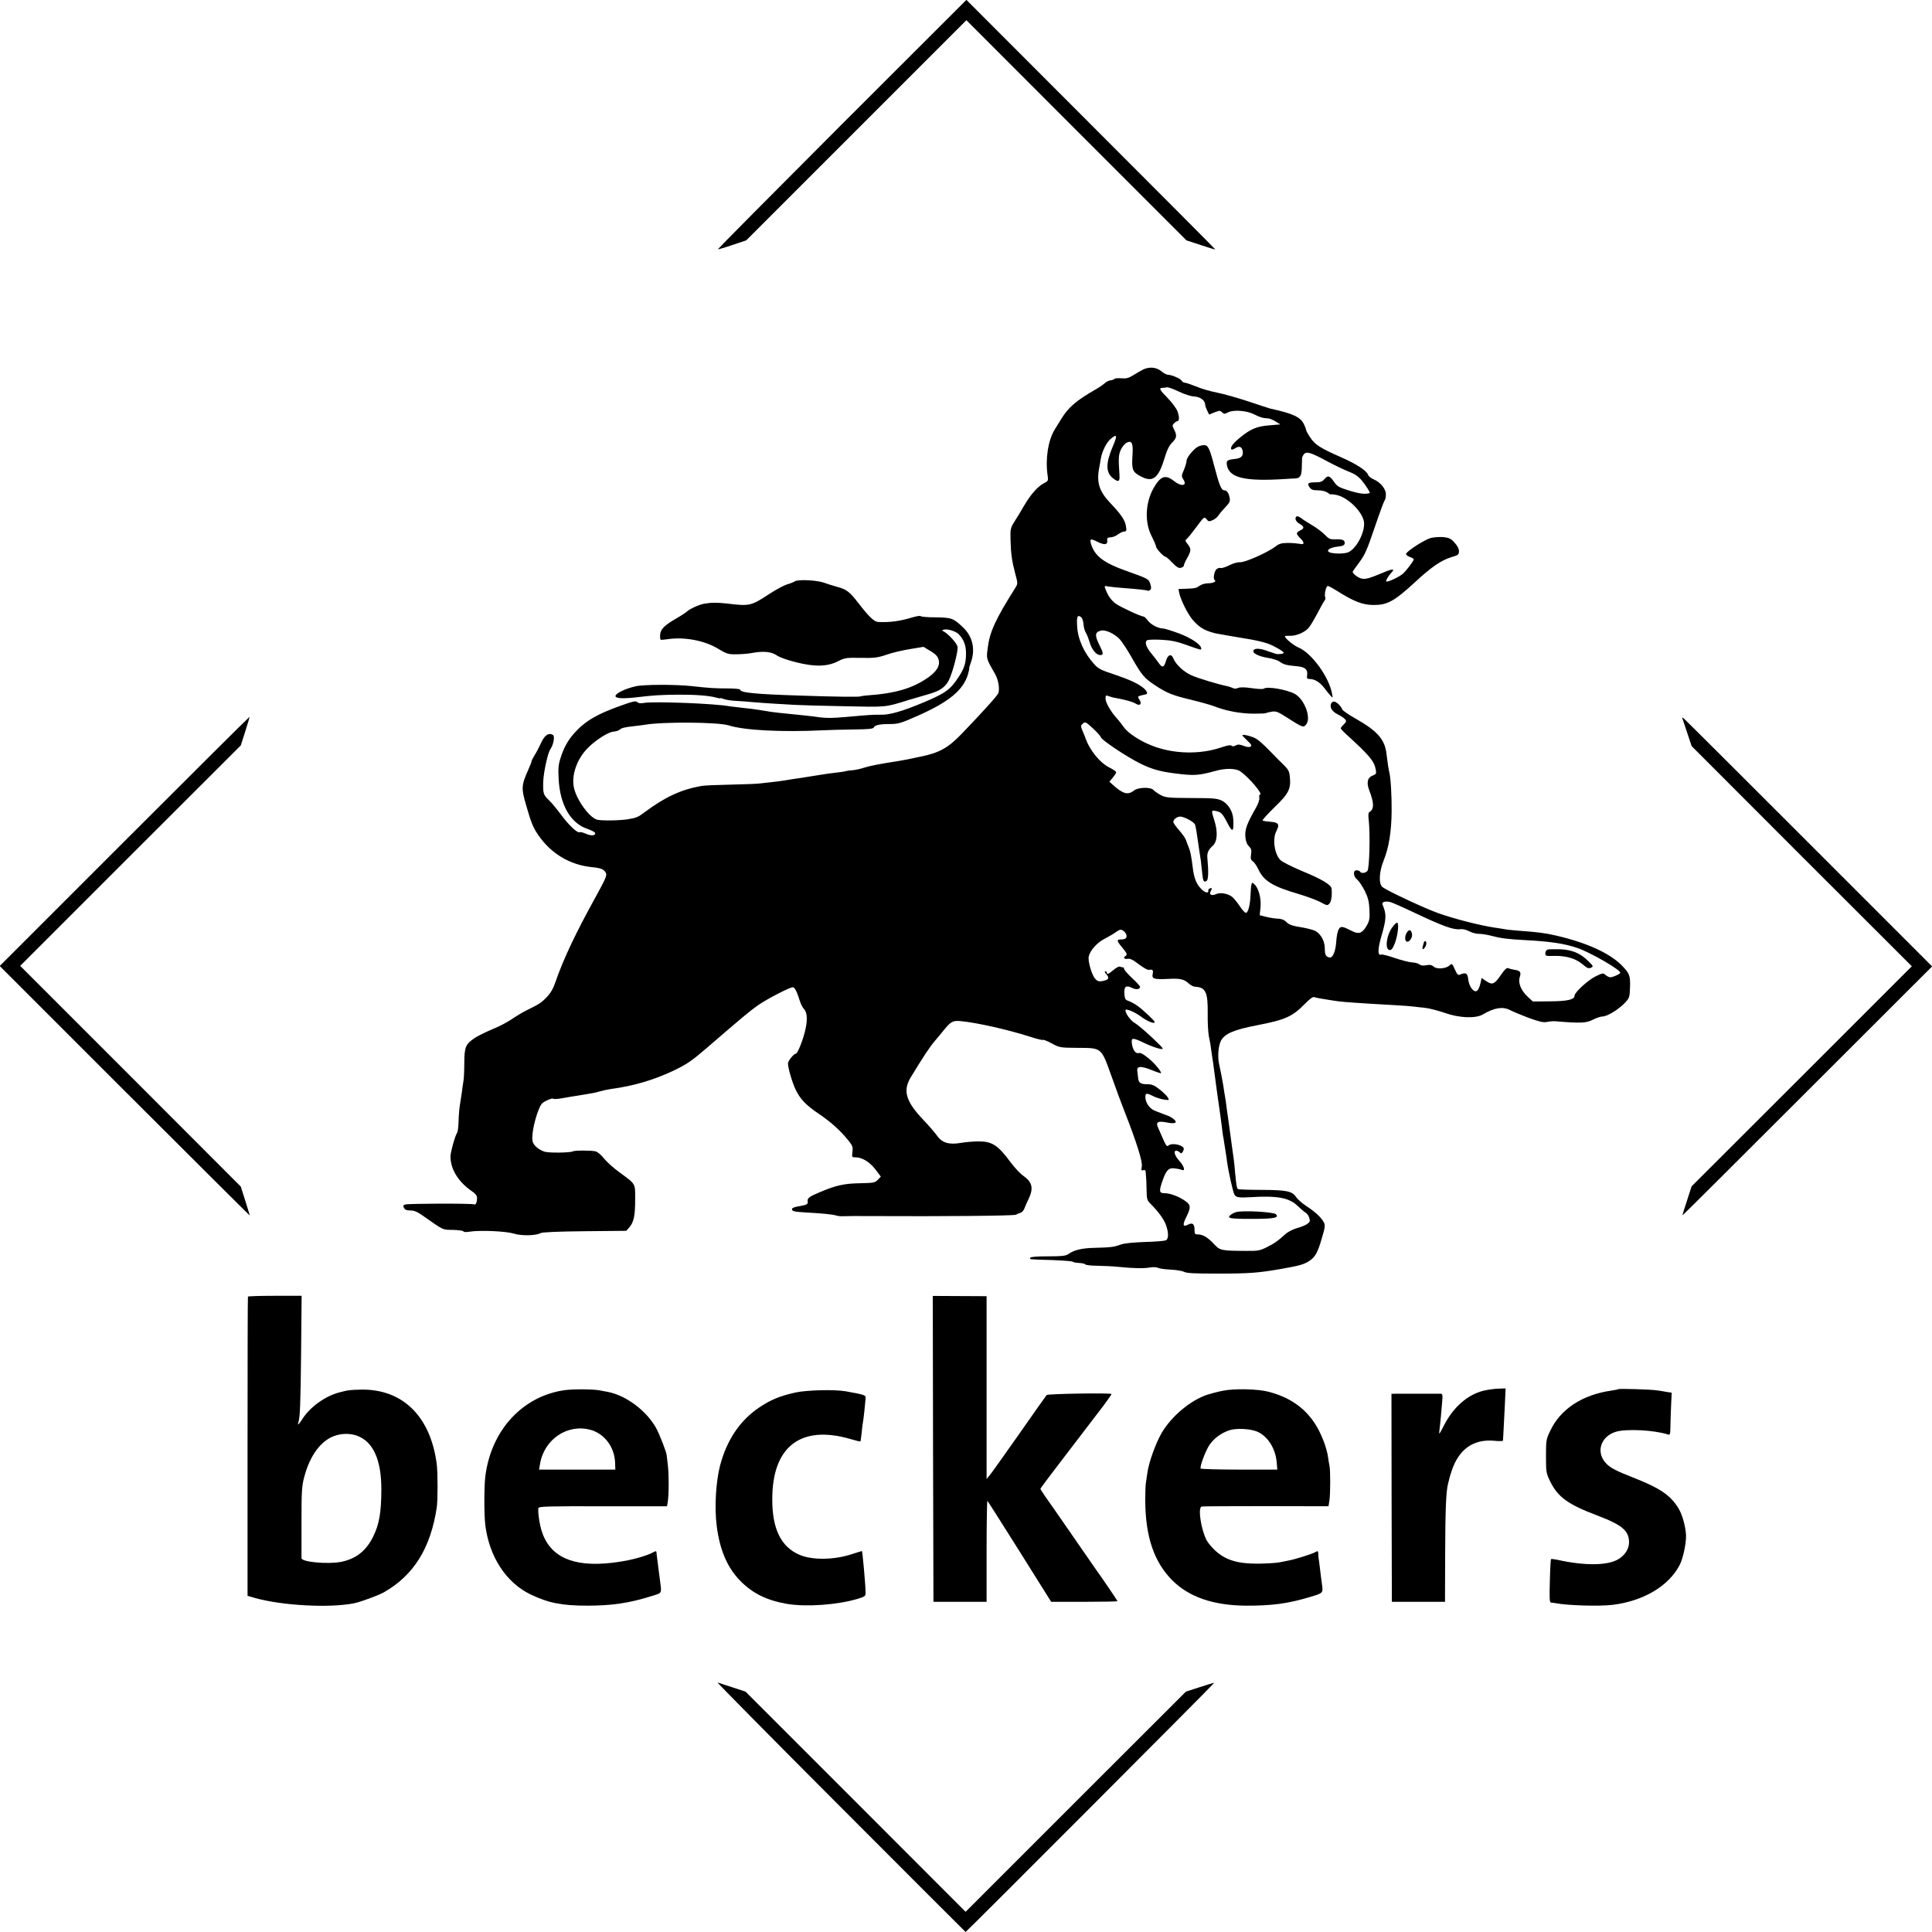 <?xml version="1.0" standalone="no"?>
<!DOCTYPE svg PUBLIC "-//W3C//DTD SVG 20010904//EN"
 "http://www.w3.org/TR/2001/REC-SVG-20010904/DTD/svg10.dtd">
<svg version="1.0" xmlns="http://www.w3.org/2000/svg"
 width="1454pt" height="1454pt" viewBox="0 0 1454 1454"
 preserveAspectRatio="xMidYMid meet">
<g transform="translate(0,1454) scale(0.1,-0.1)"
fill="#000000" stroke="none">
<path d="M6336 13605 c-515 -516 -935 -939 -933 -941 1 -2 50 12 108 32 l105
35 828 828 829 829 828 -829 828 -828 107 -35 c59 -20 109 -35 110 -33 1 1
-420 424 -936 940 l-937 938 -937 -936z"/>
<path d="M8603 11759 c-21 -11 -56 -31 -78 -45 -32 -20 -50 -24 -87 -21 -26 2
-49 0 -50 -4 -2 -4 -15 -9 -29 -11 -14 -2 -34 -11 -43 -21 -10 -9 -38 -29 -64
-44 -152 -87 -212 -138 -267 -229 -11 -18 -32 -52 -47 -76 -50 -80 -72 -223
-54 -345 6 -40 5 -43 -26 -59 -47 -24 -99 -82 -148 -165 -24 -41 -57 -97 -75
-124 -30 -48 -32 -55 -30 -137 3 -109 11 -163 36 -257 19 -70 19 -74 2 -102
-152 -241 -195 -334 -210 -458 -10 -80 -12 -75 56 -194 25 -44 36 -112 24
-144 -7 -19 -119 -143 -278 -308 -101 -105 -169 -142 -310 -170 -38 -8 -81
-17 -95 -20 -14 -3 -41 -8 -60 -11 -143 -22 -222 -37 -265 -51 -27 -9 -65 -17
-83 -19 -18 -1 -43 -4 -55 -7 -12 -4 -47 -9 -77 -12 -30 -3 -93 -12 -140 -20
-47 -8 -103 -16 -125 -20 -40 -5 -73 -11 -130 -20 -16 -3 -55 -7 -85 -11 -30
-3 -71 -8 -90 -10 -19 -3 -118 -7 -220 -9 -102 -2 -201 -6 -220 -10 -151 -26
-273 -82 -425 -195 -52 -39 -65 -45 -125 -55 -62 -11 -214 -13 -240 -3 -59 22
-146 142 -169 233 -25 96 20 225 107 310 62 61 153 117 191 119 15 1 35 7 44
14 17 14 30 18 108 27 30 3 65 8 79 10 132 24 554 21 633 -4 119 -38 404 -52
712 -37 39 2 139 5 223 6 117 1 154 5 158 15 7 18 45 26 123 26 59 0 81 6 205
61 236 104 344 193 380 311 8 26 12 47 10 47 -2 0 4 19 12 43 36 98 15 195
-57 264 -73 70 -88 76 -209 77 -58 0 -108 4 -111 9 -3 5 -37 -1 -75 -13 -84
-25 -160 -35 -244 -31 -31 1 -70 39 -149 141 -67 87 -90 105 -163 124 -29 8
-73 22 -98 31 -54 19 -194 26 -218 10 -9 -6 -36 -17 -59 -23 -22 -7 -81 -38
-130 -70 -142 -93 -149 -95 -323 -74 -72 8 -119 8 -173 -2 -35 -6 -109 -40
-127 -58 -8 -8 -46 -33 -85 -55 -87 -51 -116 -81 -117 -122 -1 -17 1 -33 3
-35 2 -2 24 -1 49 3 128 20 284 -9 387 -73 62 -37 74 -41 133 -40 36 0 88 4
115 9 90 17 150 11 192 -18 23 -15 81 -36 148 -52 140 -35 233 -32 313 9 49
25 60 27 170 25 102 -2 126 1 192 23 41 15 121 34 178 43 l102 17 43 -26 c52
-30 66 -46 73 -80 7 -38 -19 -79 -73 -119 -119 -86 -251 -126 -471 -141 -23
-2 -44 -5 -46 -7 -6 -5 -196 -3 -451 6 -347 11 -455 22 -455 45 0 5 -44 9 -97
9 -90 0 -139 3 -263 17 -127 14 -367 13 -427 -1 -82 -19 -154 -55 -151 -75 4
-17 60 -20 173 -6 124 14 158 16 290 18 136 1 241 -7 294 -22 17 -5 31 -7 31
-5 0 3 12 0 28 -6 15 -6 59 -13 97 -14 39 -2 97 -7 130 -10 33 -3 103 -8 155
-11 52 -3 122 -7 155 -9 33 -2 197 -7 365 -10 327 -7 309 -9 485 46 39 12 105
31 147 43 90 25 130 52 158 105 30 59 73 226 66 255 -6 26 -67 93 -101 112
-19 10 -19 11 2 16 24 6 86 -13 107 -34 38 -39 56 -84 56 -144 0 -74 -12 -113
-57 -181 -62 -94 -98 -120 -259 -188 -167 -70 -262 -97 -332 -94 -44 1 -81 -1
-257 -17 -103 -9 -144 -9 -200 -2 -44 7 -117 15 -300 33 -49 5 -75 9 -145 21
-38 6 -65 10 -150 19 -30 3 -64 7 -76 9 -105 21 -573 39 -646 26 -27 -5 -43
-3 -52 6 -12 11 -34 6 -136 -31 -155 -56 -241 -104 -311 -174 -66 -66 -101
-124 -129 -211 -18 -54 -20 -81 -16 -161 10 -196 89 -334 216 -377 30 -10 56
-24 58 -30 7 -21 -28 -25 -68 -7 -21 9 -42 15 -47 12 -16 -10 -81 51 -139 129
-30 41 -72 92 -94 113 -41 39 -44 50 -42 136 2 70 34 219 54 247 24 35 35 97
19 107 -31 19 -62 -1 -88 -58 -14 -31 -36 -73 -49 -93 -13 -21 -24 -42 -24
-48 0 -5 -11 -33 -24 -62 -53 -119 -54 -140 -16 -270 37 -129 51 -164 89 -220
96 -141 238 -227 405 -244 70 -7 91 -16 106 -44 9 -17 -3 -45 -74 -174 -154
-279 -246 -472 -307 -650 -16 -47 -37 -82 -65 -111 -41 -42 -52 -50 -154 -100
-30 -15 -80 -45 -110 -66 -30 -21 -95 -55 -145 -75 -49 -21 -109 -50 -133 -66
-69 -47 -77 -67 -78 -188 0 -58 -3 -121 -7 -140 -3 -19 -9 -57 -12 -85 -4 -27
-10 -68 -14 -91 -4 -22 -9 -76 -10 -120 -1 -43 -6 -83 -11 -89 -14 -18 -50
-146 -50 -179 0 -94 58 -189 157 -258 30 -20 43 -36 43 -53 0 -33 -10 -56 -22
-49 -12 8 -494 7 -519 -1 -15 -5 -17 -10 -9 -26 8 -14 21 -19 49 -19 28 0 52
-10 87 -35 167 -117 151 -110 233 -111 41 -1 77 -6 78 -11 2 -6 22 -7 51 -2
78 12 271 3 329 -15 57 -18 166 -16 202 4 14 7 132 12 332 14 l312 3 23 26
c34 39 44 89 44 210 0 124 7 112 -119 205 -45 32 -97 80 -117 105 -19 25 -47
48 -62 52 -31 8 -159 8 -171 0 -19 -11 -185 -13 -215 -2 -49 18 -84 51 -89 82
-6 44 11 133 38 211 24 64 29 72 70 92 24 12 46 18 49 13 3 -4 36 -2 73 5 37
7 86 15 108 18 36 6 69 11 129 22 10 2 33 8 50 13 17 5 52 12 77 16 168 22
321 68 469 138 99 48 136 73 245 167 269 232 330 283 387 323 67 47 240 137
264 137 15 0 32 -33 54 -105 7 -22 21 -50 33 -62 24 -27 25 -90 2 -176 -19
-72 -54 -157 -66 -157 -15 0 -59 -54 -59 -73 0 -34 31 -141 57 -196 35 -73 78
-118 176 -184 89 -60 161 -125 220 -198 33 -41 37 -51 32 -88 -5 -40 -4 -41
25 -41 49 0 106 -36 149 -92 l40 -53 -23 -24 c-22 -22 -33 -24 -138 -26 -115
-2 -178 -16 -298 -67 -77 -32 -95 -45 -92 -67 4 -23 -4 -28 -49 -36 -50 -8
-69 -15 -69 -25 0 -16 18 -20 107 -25 125 -7 200 -14 226 -23 12 -4 36 -6 52
-5 17 1 113 2 215 1 535 -3 1066 2 1084 10 12 6 29 13 39 16 9 3 22 18 27 33
6 16 19 46 30 68 40 82 29 129 -40 177 -22 15 -64 60 -94 100 -96 130 -139
158 -242 158 -37 0 -96 -5 -131 -11 -91 -16 -144 0 -182 55 -16 23 -63 77
-105 121 -129 136 -153 217 -92 317 89 148 146 233 178 270 20 24 50 59 65 78
59 73 72 81 135 75 117 -11 350 -63 516 -116 51 -17 96 -28 100 -25 5 3 35 -9
68 -27 57 -31 63 -32 190 -33 188 -1 180 6 259 -214 34 -96 79 -218 100 -270
87 -222 134 -370 128 -407 -5 -31 -4 -35 10 -30 12 4 18 1 19 -11 5 -55 6 -84
7 -145 1 -62 4 -71 31 -98 58 -58 100 -116 115 -159 21 -58 20 -106 -2 -115
-10 -4 -81 -10 -158 -12 -88 -3 -154 -10 -180 -19 -50 -19 -75 -22 -195 -25
-96 -2 -154 -15 -200 -47 -20 -14 -49 -17 -154 -17 -84 0 -131 -4 -133 -11 -4
-13 -12 -12 164 -17 77 -3 147 -8 154 -12 7 -5 30 -9 52 -10 21 -1 42 -6 45
-11 4 -5 45 -10 92 -10 47 -1 121 -4 165 -9 108 -11 182 -12 230 -4 22 4 48 3
58 -2 10 -6 53 -12 97 -14 43 -2 89 -10 102 -17 17 -10 79 -13 243 -13 248 0
310 5 480 34 148 26 179 35 221 63 43 30 60 60 92 170 23 77 26 97 16 116 -18
37 -63 79 -128 122 -34 22 -70 53 -81 70 -31 46 -70 54 -262 55 -94 0 -174 3
-177 6 -9 8 -12 31 -21 122 -3 43 -8 88 -10 100 -2 12 -6 45 -10 72 -9 66 -12
90 -30 220 -9 61 -18 126 -20 145 -3 19 -7 46 -10 60 -2 14 -6 41 -9 60 -6 36
-21 117 -31 160 -13 56 -7 136 13 177 28 53 96 83 272 117 213 41 266 65 359
160 34 35 60 55 70 52 19 -6 63 -14 111 -21 19 -3 49 -8 65 -10 39 -6 185 -16
435 -30 58 -3 119 -8 135 -10 17 -2 57 -7 90 -10 33 -4 98 -21 145 -37 111
-40 235 -45 291 -12 84 50 148 60 201 33 24 -12 88 -39 144 -60 80 -29 110
-36 136 -30 18 4 47 6 63 5 191 -16 232 -14 281 11 27 14 60 25 74 25 35 0
117 50 165 99 38 40 39 44 42 117 3 89 -3 106 -54 160 -90 97 -266 178 -503
233 -82 19 -129 25 -275 36 -38 3 -81 7 -95 9 -14 3 -59 10 -100 16 -108 17
-293 64 -412 106 -98 34 -381 166 -423 197 -31 23 -27 115 8 201 39 96 59 219
60 371 1 117 -7 255 -18 295 -5 18 -14 78 -21 139 -13 107 -69 170 -231 262
-53 30 -98 61 -101 69 -9 26 -45 60 -63 60 -23 0 -33 -34 -17 -59 7 -12 26
-28 43 -36 40 -20 65 -40 65 -52 0 -5 -9 -18 -20 -28 -11 -10 -20 -22 -20 -26
0 -5 19 -25 42 -46 175 -159 211 -202 222 -268 5 -27 2 -32 -24 -42 -39 -15
-48 -53 -25 -112 37 -97 37 -141 0 -163 -8 -5 -9 -25 -4 -65 11 -101 5 -359
-10 -377 -15 -18 -47 -21 -56 -6 -3 6 -15 10 -26 10 -29 0 -25 -47 6 -71 13
-11 38 -49 56 -84 25 -52 32 -79 35 -142 3 -70 0 -83 -22 -122 -33 -55 -58
-64 -107 -39 -76 38 -86 40 -102 15 -8 -13 -17 -55 -19 -95 -5 -72 -26 -122
-49 -118 -28 4 -37 19 -37 67 0 55 -28 108 -70 132 -14 8 -59 20 -100 27 -81
13 -99 20 -126 47 -10 10 -33 18 -53 19 -20 0 -60 6 -89 13 l-52 13 6 58 c7
66 -14 146 -45 174 -17 16 -19 16 -23 -1 -3 -10 -6 -45 -7 -78 -3 -76 -18
-135 -35 -135 -8 0 -28 23 -46 50 -18 28 -44 59 -57 70 -32 25 -88 35 -119 22
-33 -16 -57 -6 -44 18 14 25 13 30 -5 24 -8 -3 -13 -11 -12 -16 5 -25 -27 -17
-56 15 -35 36 -52 82 -61 159 -11 88 -18 123 -31 153 -7 17 -16 40 -20 53 -4
13 -27 46 -51 73 -24 27 -44 56 -44 63 0 17 23 37 47 40 26 5 111 -40 117 -61
6 -24 14 -69 21 -123 4 -25 8 -58 11 -75 10 -59 14 -91 20 -155 7 -72 12 -83
34 -70 14 9 16 68 6 175 -3 36 8 60 40 89 35 30 40 104 14 187 -26 82 -25 83
11 75 38 -7 50 -20 83 -84 42 -82 52 -77 47 23 -3 59 -39 116 -85 139 -35 17
-64 20 -230 20 -175 1 -194 3 -232 23 -22 12 -46 29 -53 37 -20 24 -116 22
-148 -4 -46 -36 -83 -25 -161 46 l-23 21 25 30 c14 17 26 35 26 41 0 6 -21 20
-46 33 -76 36 -155 134 -187 229 -3 8 -12 31 -21 51 -14 34 -14 38 3 53 17 16
22 14 74 -34 31 -28 59 -59 62 -69 6 -21 190 -144 290 -194 88 -45 156 -64
270 -78 141 -18 175 -16 302 19 77 22 153 20 187 -3 67 -47 175 -175 148 -175
-5 0 -7 -10 -5 -23 3 -14 -7 -45 -26 -78 -67 -117 -83 -161 -79 -215 3 -35 11
-57 27 -73 18 -18 21 -29 16 -61 -5 -31 -2 -41 13 -52 11 -7 30 -35 42 -61 42
-88 107 -128 305 -186 61 -18 133 -45 162 -60 49 -27 53 -28 68 -11 14 15 21
62 16 112 -2 29 -77 73 -221 132 -76 32 -150 69 -164 83 -45 45 -61 159 -31
217 28 54 18 68 -53 72 -24 2 -47 6 -50 9 -4 3 37 48 90 100 107 103 124 137
115 229 -4 41 -11 55 -48 91 -24 23 -73 72 -108 109 -35 36 -78 75 -95 85 -31
19 -106 38 -106 27 0 -3 17 -21 38 -41 30 -28 34 -37 23 -44 -10 -6 -28 -4
-52 6 -30 11 -42 12 -59 3 -15 -8 -25 -9 -32 -2 -7 7 -33 2 -77 -13 -161 -55
-361 -50 -521 13 -91 35 -183 96 -213 140 -14 20 -38 51 -53 67 -46 51 -84
118 -84 147 0 25 2 27 23 19 13 -5 37 -12 53 -14 68 -12 130 -29 150 -42 32
-21 50 -4 30 28 -16 24 -16 25 11 33 15 4 33 8 38 9 16 2 6 26 -18 46 -42 35
-113 67 -224 104 -95 31 -117 42 -147 75 -79 87 -125 190 -130 290 -4 69 3 85
28 67 11 -8 18 -29 20 -54 2 -23 9 -52 18 -65 8 -13 20 -44 28 -70 15 -55 50
-98 80 -98 27 0 25 14 -10 84 -32 66 -29 89 15 100 34 9 101 -22 142 -65 17
-19 57 -79 88 -134 77 -136 96 -158 174 -210 93 -62 137 -79 281 -113 69 -17
148 -39 175 -50 82 -32 188 -52 284 -53 49 0 94 1 98 4 4 3 24 8 45 11 31 5
46 -1 110 -42 122 -78 127 -80 148 -54 40 49 -13 190 -86 230 -59 32 -207 58
-231 40 -7 -6 -45 -4 -93 3 -56 8 -88 8 -104 1 -14 -6 -28 -6 -39 0 -10 5 -26
11 -37 13 -67 13 -223 60 -272 82 -60 26 -121 84 -138 129 -15 37 -42 27 -55
-20 -15 -51 -28 -55 -56 -14 -13 18 -37 50 -55 71 -38 45 -51 86 -32 98 7 5
55 7 106 4 70 -3 114 -12 180 -35 121 -43 122 -44 122 -31 0 29 -72 78 -167
114 -55 20 -109 37 -120 37 -36 0 -92 29 -115 60 -12 17 -27 30 -32 30 -20 0
-168 69 -205 94 -37 26 -61 59 -81 111 -10 27 -10 27 22 21 18 -3 67 -8 108
-11 115 -9 184 -16 189 -21 2 -2 10 1 17 6 9 8 9 19 1 45 -11 37 -18 41 -177
97 -175 62 -243 114 -270 207 -10 37 -1 39 50 13 51 -25 76 -23 73 8 -3 21 1
25 26 26 16 1 41 11 56 23 15 11 36 21 46 21 16 0 18 6 13 38 -7 47 -36 90
-116 174 -87 91 -108 159 -84 275 3 15 8 44 11 63 9 53 42 120 73 146 49 43
53 28 17 -55 -55 -129 -54 -197 2 -241 40 -31 51 -26 48 23 -9 134 -7 155 11
194 10 22 30 45 44 52 38 18 49 -5 43 -92 -7 -112 -1 -128 60 -161 92 -50 135
-17 181 136 19 63 35 95 59 119 34 34 36 53 11 101 -12 23 -12 29 2 42 8 9 19
16 24 16 16 0 17 35 1 75 -8 22 -41 66 -73 99 -61 62 -69 76 -40 77 9 0 25 2
34 4 10 2 50 -13 90 -32 44 -21 91 -36 117 -37 45 -3 81 -30 81 -63 0 -8 7
-27 15 -43 l15 -30 41 17 c37 14 42 14 56 0 15 -14 19 -14 46 0 41 21 142 13
197 -16 41 -21 67 -29 105 -30 11 -1 36 -11 55 -23 l35 -22 -81 -7 c-95 -7
-144 -28 -224 -94 -52 -43 -73 -71 -63 -87 2 -4 15 -1 28 8 31 20 51 13 57
-20 7 -37 -11 -56 -59 -60 -58 -6 -66 -13 -59 -49 19 -94 136 -121 436 -102
30 2 64 4 75 4 39 2 50 18 52 78 1 32 2 66 2 75 1 9 8 23 16 32 20 20 52 10
178 -58 56 -30 128 -64 159 -76 40 -15 69 -34 94 -63 32 -38 69 -96 62 -98
-35 -10 -77 -5 -151 18 -79 24 -93 32 -116 65 -34 49 -47 53 -73 23 -17 -20
-31 -25 -69 -25 -55 0 -64 -8 -43 -38 12 -17 25 -22 62 -22 29 0 57 -7 72 -17
14 -10 25 -16 25 -14 0 2 18 1 39 -3 92 -17 210 -137 212 -214 2 -76 -57 -187
-116 -217 -31 -16 -135 -14 -152 3 -14 14 15 31 61 37 50 6 61 11 61 30 0 21
-19 28 -69 26 -41 -1 -50 3 -80 34 -18 19 -60 51 -94 71 -34 20 -72 44 -85 55
-13 10 -28 16 -33 13 -19 -11 -8 -40 21 -56 37 -21 38 -35 5 -50 -14 -6 -25
-16 -25 -23 0 -6 11 -22 25 -35 34 -32 33 -52 -2 -43 -16 3 -55 7 -89 7 -50
-1 -67 -5 -95 -27 -59 -45 -230 -121 -266 -118 -18 1 -52 -8 -81 -23 -28 -14
-57 -23 -64 -21 -8 3 -21 0 -31 -7 -19 -15 -30 -75 -15 -84 16 -10 -14 -24
-52 -24 -20 0 -47 -8 -60 -17 -28 -20 -34 -21 -108 -24 l-53 -2 6 -31 c10 -48
61 -152 96 -195 17 -22 48 -51 68 -64 31 -20 51 -28 106 -43 12 -3 186 -33
230 -40 61 -9 131 -25 165 -37 46 -16 120 -59 120 -69 0 -7 -6 -9 -42 -11 -7
-1 -40 9 -72 21 -62 24 -107 26 -113 5 -7 -20 41 -43 108 -54 35 -5 76 -18 90
-29 31 -22 52 -27 129 -34 62 -5 84 -25 77 -68 -3 -24 0 -28 20 -28 37 0 77
-25 109 -67 15 -21 37 -47 47 -58 18 -20 18 -20 12 13 -22 126 -154 308 -253
349 -35 14 -102 69 -102 84 0 3 17 5 38 4 44 -2 110 25 139 58 12 12 42 63 68
112 26 50 51 94 56 99 4 5 5 15 2 22 -8 22 7 84 20 84 7 0 39 -18 73 -39 121
-77 191 -104 269 -104 106 -1 157 27 319 176 117 109 194 161 266 183 55 16
60 20 60 46 0 18 -12 41 -33 64 -28 31 -41 37 -85 42 -29 2 -71 -1 -95 -7 -46
-13 -179 -98 -185 -119 -2 -7 10 -17 27 -23 17 -6 31 -14 31 -18 0 -12 -54
-83 -81 -108 -28 -25 -118 -67 -126 -59 -6 6 17 44 41 69 27 27 3 27 -59 0
-112 -47 -137 -54 -169 -47 -26 6 -66 37 -66 51 0 2 17 27 39 56 55 73 66 99
133 296 33 97 64 180 69 186 5 5 9 25 9 45 0 41 -42 92 -95 114 -18 8 -36 22
-39 33 -11 31 -89 82 -206 133 -154 68 -193 93 -229 147 -17 25 -31 51 -31 56
0 5 -7 24 -16 43 -26 55 -80 81 -254 119 -8 2 -82 26 -165 54 -82 27 -188 57
-235 66 -47 9 -118 29 -157 46 -40 16 -79 29 -87 29 -8 0 -19 7 -24 16 -9 15
-73 43 -104 44 -9 0 -29 11 -45 24 -39 33 -92 38 -140 15z m2061 -4097 c195
-92 276 -121 323 -115 19 3 46 -3 71 -16 23 -12 56 -20 74 -19 18 0 60 -6 93
-15 67 -18 119 -25 250 -32 193 -10 299 -26 398 -60 97 -33 332 -169 321 -187
-7 -11 -52 -31 -74 -33 -8 -1 -24 7 -35 16 -20 18 -22 17 -75 -8 -56 -27 -160
-121 -160 -146 0 -30 -52 -42 -184 -43 l-130 -1 -36 33 c-52 47 -76 105 -63
149 13 39 5 50 -42 57 -16 3 -37 8 -45 12 -10 4 -26 -10 -50 -45 -52 -77 -68
-84 -113 -54 l-37 25 -5 -27 c-10 -47 -24 -73 -38 -73 -25 0 -51 41 -57 88 -5
49 -18 56 -63 37 -14 -6 -21 2 -38 40 -20 44 -22 46 -39 30 -28 -26 -96 -31
-120 -10 -14 13 -28 16 -55 11 -24 -5 -42 -3 -52 6 -9 7 -33 14 -55 15 -22 1
-80 16 -130 33 -49 17 -96 29 -104 26 -26 -10 -26 39 0 130 41 141 42 171 11
246 -8 19 16 28 55 20 14 -2 105 -43 204 -90z m-2188 -154 c8 -26 -4 -38 -37
-38 -37 0 -37 -9 6 -60 37 -44 41 -55 25 -65 -19 -12 -10 -25 15 -21 18 3 38
-5 69 -29 49 -37 81 -56 93 -54 28 5 34 -2 28 -31 -8 -37 9 -42 120 -37 86 5
117 -2 153 -36 13 -12 33 -22 45 -23 81 -4 98 -40 96 -202 -1 -64 3 -142 9
-172 7 -30 14 -72 16 -92 3 -21 7 -53 10 -70 3 -18 8 -49 10 -68 15 -116 28
-208 31 -230 2 -14 7 -45 10 -70 3 -25 8 -56 10 -70 2 -14 6 -47 10 -75 3 -27
7 -60 9 -71 3 -12 7 -39 10 -60 4 -22 8 -52 11 -69 3 -16 7 -48 10 -70 10 -73
44 -225 55 -245 12 -22 33 -25 120 -20 200 13 292 -4 354 -64 23 -22 50 -45
60 -51 11 -5 24 -23 29 -39 8 -25 6 -31 -13 -46 -13 -10 -49 -25 -80 -33 -34
-10 -70 -29 -91 -49 -53 -48 -78 -66 -139 -96 -48 -24 -66 -27 -150 -26 -189
1 -198 2 -244 52 -47 50 -84 72 -121 72 -22 0 -25 4 -25 33 0 46 -15 58 -48
41 -39 -20 -44 -5 -17 51 39 78 38 96 -4 126 -48 34 -113 59 -156 59 -42 0
-44 14 -15 97 27 77 46 96 90 90 19 -2 43 -7 53 -11 30 -14 20 27 -18 68 -35
39 -46 76 -22 76 7 0 19 -6 25 -12 10 -10 15 -10 22 2 15 24 12 36 -15 48 -33
15 -78 15 -93 0 -9 -9 -18 2 -38 48 -14 32 -32 72 -39 89 -19 41 0 51 69 37
63 -13 83 0 46 28 -14 11 -34 22 -45 25 -11 4 -29 10 -40 15 -11 4 -35 14 -54
21 -38 14 -71 61 -71 102 0 32 8 33 58 8 21 -11 57 -22 81 -26 40 -6 42 -5 31
14 -6 12 -34 39 -61 61 -41 32 -59 40 -92 40 -55 0 -69 11 -72 51 -2 19 -4 39
-5 44 -9 43 24 46 112 10 34 -14 63 -23 65 -22 8 9 -47 75 -95 114 -37 30 -60
42 -72 38 -24 -8 -47 27 -52 75 -4 43 5 43 106 -5 39 -18 87 -35 106 -38 34
-6 32 -3 -59 84 -52 49 -111 99 -131 110 -31 18 -70 71 -70 96 0 16 66 -11
113 -45 50 -38 107 -61 107 -44 0 10 -84 89 -129 122 -19 14 -49 30 -65 36
-28 9 -31 16 -34 56 -4 54 13 66 58 43 30 -15 60 -11 60 8 0 6 -27 36 -60 66
-33 31 -60 62 -60 69 0 6 -4 12 -9 12 -5 0 -15 2 -23 5 -7 3 -29 -8 -48 -25
-37 -31 -50 -37 -50 -20 0 6 -5 10 -12 10 -6 0 -4 -7 5 -18 30 -33 22 -47 -30
-56 -22 -4 -35 0 -50 17 -26 27 -58 137 -49 170 11 46 64 104 118 131 29 15
68 38 86 51 28 20 37 22 53 12 11 -7 22 -20 25 -29z"/>
<path d="M10478 7561 c-46 -64 -57 -171 -18 -171 13 0 24 15 38 53 22 59 32
148 17 153 -5 2 -22 -14 -37 -35z"/>
<path d="M10592 7528 c-16 -21 -22 -52 -12 -68 16 -25 55 21 46 54 -7 28 -18
33 -34 14z"/>
<path d="M10716 7448 c-14 -44 -14 -59 -1 -48 17 14 26 48 14 56 -5 3 -11 -1
-13 -8z"/>
<path d="M11648 7394 c-10 -3 -18 -15 -18 -28 0 -21 4 -22 68 -20 88 2 161
-20 212 -63 34 -29 45 -34 63 -26 20 9 20 11 -21 51 -60 59 -121 84 -212 88
-41 1 -83 0 -92 -2z"/>
<path d="M9304 5418 c-27 -7 -54 -26 -54 -37 0 -12 52 -15 198 -14 144 1 180
9 154 35 -17 17 -245 30 -298 16z"/>
<path d="M9015 11178 c-33 -18 -85 -82 -85 -105 0 -12 -9 -43 -20 -69 -19 -43
-19 -49 -5 -71 33 -50 -13 -58 -70 -13 -64 51 -101 38 -153 -53 -63 -111 -69
-259 -14 -364 17 -34 32 -68 32 -76 0 -15 57 -77 71 -77 5 0 29 -20 52 -45 33
-34 48 -43 65 -38 12 3 22 11 22 18 0 7 11 33 25 56 30 54 31 69 3 104 -19 24
-20 29 -7 39 8 6 41 47 73 90 58 78 59 79 76 59 15 -19 20 -19 46 -8 16 7 36
23 44 36 8 13 32 41 52 62 32 33 37 44 32 70 -6 36 -21 57 -40 57 -22 0 -37
35 -75 180 -35 135 -47 160 -77 160 -15 0 -36 -6 -47 -12z"/>
<path d="M937 8209 l-939 -939 941 -941 c518 -517 941 -939 941 -937 0 1 -15
51 -34 111 l-34 107 -830 831 -830 830 830 830 830 829 34 106 c19 59 33 108
32 109 -2 1 -425 -420 -941 -936z"/>
<path d="M12664 9125 c4 -11 21 -60 37 -110 l30 -90 828 -829 829 -828 -828
-828 -829 -828 -35 -108 c-20 -59 -35 -109 -33 -110 1 -1 424 420 940 936
l938 937 -924 924 c-508 508 -932 931 -942 939 -17 14 -18 13 -11 -5z"/>
<path d="M1866 4782 c-2 -4 -3 -512 -3 -1130 l0 -1122 51 -15 c209 -59 566
-78 751 -41 50 10 184 60 225 83 225 129 351 333 397 638 8 56 8 259 0 325
-46 359 -255 566 -567 562 -89 -2 -98 -3 -170 -22 -104 -28 -218 -110 -274
-199 -26 -40 -39 -53 -31 -28 13 39 17 135 21 523 l4 432 -200 0 c-110 0 -202
-3 -204 -6z m818 -1046 c124 -43 187 -182 186 -409 -1 -173 -16 -259 -62 -352
-52 -106 -128 -166 -239 -189 -99 -20 -298 -2 -300 27 0 7 0 129 0 272 0 228
2 269 20 337 44 169 132 285 242 316 49 15 108 14 153 -2z"/>
<path d="M7022 3636 l3 -1151 200 0 200 0 0 382 c0 209 3 379 6 378 3 -2 112
-174 243 -382 l237 -378 250 0 c137 0 249 2 249 5 0 4 -123 185 -171 251 -6 9
-84 122 -173 250 -89 129 -179 258 -199 286 -20 29 -37 55 -37 59 0 3 70 96
155 207 85 111 206 269 269 352 64 82 113 151 111 154 -9 9 -478 2 -488 -8 -5
-5 -98 -137 -207 -293 -109 -155 -209 -296 -222 -311 l-23 -28 0 688 0 688
-203 1 -202 1 2 -1151z"/>
<path d="M4250 4078 c-319 -45 -556 -304 -598 -653 -9 -77 -9 -283 0 -360 29
-239 156 -435 340 -524 136 -65 235 -85 428 -85 184 0 313 19 477 70 91 29 83
14 69 129 -3 22 -8 63 -12 90 -3 28 -7 59 -9 70 -1 11 -3 28 -4 38 -1 16 -4
16 -28 3 -89 -45 -269 -82 -416 -85 -262 -5 -406 103 -439 329 -7 42 -9 83 -6
91 5 12 78 14 487 13 l481 0 5 30 c9 50 10 206 1 281 -5 39 -8 72 -9 75 -1 21
-52 151 -76 197 -72 134 -229 252 -368 278 -16 3 -39 7 -53 10 -47 11 -205 12
-270 3z m195 -299 c104 -29 179 -129 184 -244 l2 -55 -287 0 -287 0 7 41 c30
187 207 306 381 258z"/>
<path d="M9206 4074 c-37 -7 -91 -21 -119 -30 -127 -42 -270 -161 -345 -289
-45 -78 -97 -223 -107 -300 -4 -27 -9 -61 -11 -75 -3 -14 -5 -72 -5 -130 1
-273 65 -463 202 -602 127 -127 309 -190 554 -192 195 -1 317 15 483 65 101
30 100 29 91 96 -5 32 -11 85 -15 118 -4 33 -8 67 -10 75 -1 8 -3 25 -3 38 -1
21 -2 22 -28 8 -28 -14 -146 -51 -193 -60 -14 -3 -46 -9 -71 -14 -26 -5 -96
-9 -157 -10 -158 -1 -247 26 -327 99 -26 24 -55 59 -65 79 -42 82 -66 243 -37
252 6 2 224 3 484 3 l471 -1 7 43 c8 52 8 233 0 265 -3 13 -7 37 -9 53 -9 78
-56 198 -107 272 -79 115 -191 190 -343 229 -80 21 -253 25 -340 8z m255 -308
c78 -33 137 -124 147 -228 l5 -58 -286 0 c-157 0 -288 4 -291 8 -8 14 38 138
68 180 33 48 88 88 148 108 52 17 157 12 209 -10z"/>
<path d="M11162 4073 c-118 -30 -224 -123 -293 -257 -38 -74 -41 -78 -36 -41
3 22 8 74 12 115 3 41 8 94 10 118 3 31 0 42 -11 43 -8 0 -84 0 -169 0 -85 0
-166 0 -179 0 l-24 -1 1 -782 2 -783 200 0 200 0 1 345 c1 356 7 491 23 548 5
18 9 33 9 35 -1 1 7 27 17 57 54 164 164 241 320 227 36 -4 66 -3 66 1 1 7 2
20 14 260 l6 133 -58 -2 c-32 -1 -82 -9 -111 -16z"/>
<path d="M12178 4085 c-1 -2 -23 -6 -48 -10 -221 -31 -386 -139 -463 -303 -31
-64 -32 -72 -32 -192 0 -121 1 -127 33 -192 57 -115 134 -171 352 -253 189
-72 240 -115 240 -203 0 -50 -33 -100 -85 -129 -83 -46 -251 -47 -454 -2 -24
5 -46 8 -48 5 -3 -3 -7 -77 -9 -165 -4 -128 -2 -161 8 -162 7 0 22 -2 33 -4
91 -18 330 -25 430 -13 233 28 425 142 507 302 24 47 48 159 47 218 -2 63 -27
157 -55 203 -60 101 -139 155 -343 235 -134 53 -170 72 -204 107 -79 84 -41
203 75 238 79 23 284 13 388 -20 18 -6 20 -2 21 47 0 29 3 101 5 160 l5 107
-36 5 c-19 4 -52 9 -72 12 -42 7 -289 15 -295 9z"/>
<path d="M5985 4060 c-115 -26 -186 -55 -269 -111 -146 -97 -246 -245 -297
-439 -32 -125 -43 -317 -25 -455 23 -181 80 -313 177 -412 93 -95 201 -148
354 -174 146 -24 380 -7 532 39 56 18 58 19 57 53 -1 61 -23 301 -27 306 -1 0
-33 -9 -72 -22 -136 -46 -305 -48 -401 -5 -137 60 -203 195 -202 418 0 397
216 562 592 451 37 -11 70 -19 71 -17 2 2 6 32 10 68 3 36 8 72 10 80 2 8 6
44 10 80 3 36 7 77 9 92 3 29 4 29 -147 57 -84 15 -295 10 -382 -9z"/>
<path d="M6325 942 c517 -518 941 -942 942 -942 5 0 1874 1872 1871 1875 -2 1
-50 -13 -108 -32 l-105 -34 -829 -828 -829 -829 -828 829 -828 828 -98 32
c-54 18 -105 34 -113 37 -8 3 408 -418 925 -936z"/>
</g>
</svg>
